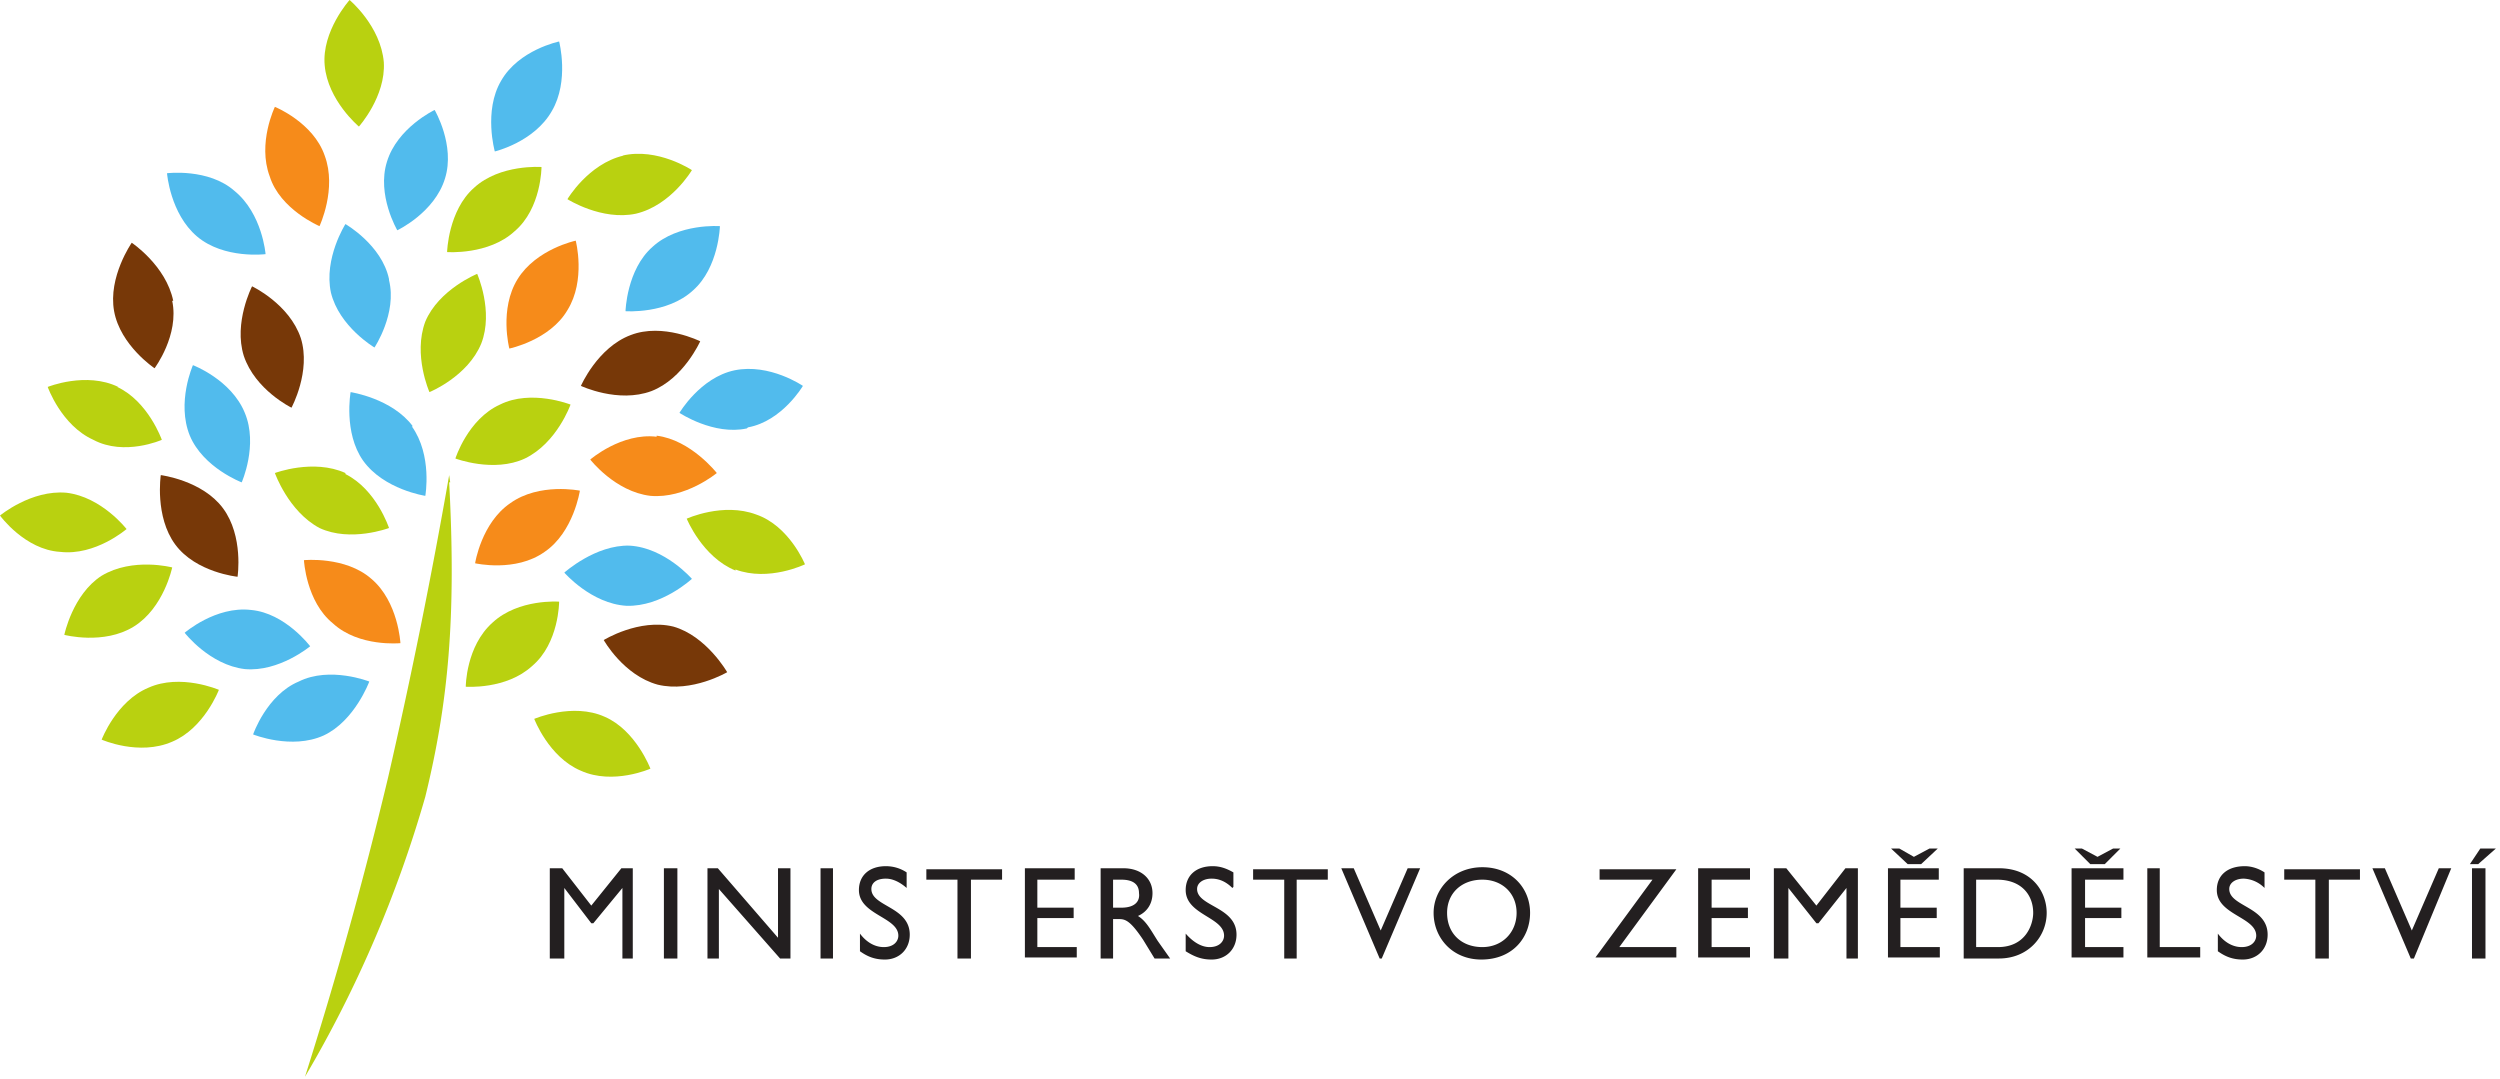 <svg width="241" height="104" viewBox="0 0 241 104" fill="none" xmlns="http://www.w3.org/2000/svg">
  <path d="M35.8 55.8c2.6 2.2 2.8 6.2 2.8 6.2s-4 .4-6.5-1.9C29.5 58 29.3 54 29.3 54s4-.4 6.5 1.8Z" fill="#F68B1A"/>
  <path d="M9.8 55.5c3-1.8 6.8-.8 6.8-.8s-.8 3.9-3.7 5.7c-2.9 1.8-6.7.8-6.7.8s.8-3.9 3.6-5.7Z" fill="#B9D110"/>
  <path d="M39.7 41.1c2 2.8 1.3 6.7 1.3 6.7s-4-.6-6-3.4c-1.9-2.7-1.2-6.6-1.2-6.6s4 .6 6 3.3ZM23.6 39.8c1.3 3.1-.3 6.7-.3 6.7s-3.7-1.4-5-4.5c-1.3-3.2.3-6.8.3-6.8s3.7 1.4 5 4.6Z" fill="#51BBED"/>
  <path d="M11.3 37.3c3 1.4 4.3 5.1 4.3 5.1S12 44 9 42.4c-3.1-1.4-4.4-5.1-4.4-5.1s3.7-1.5 6.8 0Z" fill="#B9D110"/>
  <path d="M37.5 27c.8 3.2-1.4 6.5-1.4 6.5s-3.4-2-4.2-5.3c-.7-3.3 1.4-6.6 1.4-6.6s3.5 2 4.2 5.3ZM22.6 18.4c2.7 2.2 3 6.1 3 6.1s-4 .5-6.6-1.7c-2.6-2.2-2.9-6.1-2.9-6.1s4-.5 6.5 1.7ZM24.2 58.8c3.3.3 5.7 3.5 5.7 3.5s-3 2.5-6.3 2.2c-3.4-.4-5.8-3.5-5.8-3.5s3-2.6 6.4-2.2Z" fill="#51BBED"/>
  <path d="M60 15c3.4-.8 6.7 1.4 6.7 1.4s-2 3.4-5.4 4.2c-3.3.7-6.6-1.4-6.6-1.4s2-3.4 5.4-4.2ZM41 31c1.3-3.1 5-4.6 5-4.6s1.6 3.6.4 6.7c-1.3 3.2-5 4.7-5 4.7s-1.6-3.6-.4-6.8ZM6.4 47.5c3.4.4 5.8 3.5 5.8 3.5s-3 2.6-6.4 2.2C2.4 53 0 49.7 0 49.7s3-2.5 6.4-2.2Z" fill="#B9D110"/>
  <path d="M63.3 42c3.3.4 5.8 3.6 5.8 3.6s-3 2.5-6.4 2.2c-3.4-.4-5.8-3.5-5.8-3.5s3-2.6 6.4-2.2Z" fill="#F68B1A"/>
  <path d="M14.3 66.3c3.1-1.4 6.8.2 6.8.2s-1.4 3.7-4.5 5c-3.2 1.4-6.8-.2-6.8-.2s1.4-3.7 4.5-5Z" fill="#B9D110"/>
  <path d="M63.4 66c-3.3-.9-5.2-4.3-5.2-4.3s3.4-2.1 6.7-1.3c3.2.9 5.2 4.4 5.2 4.4s-3.4 2-6.7 1.2Z" fill="#773808"/>
  <path d="M50.6 44.2c-3 1.4-6.7 0-6.7 0s1.2-3.8 4.3-5.2c3-1.5 6.8 0 6.8 0s-1.3 3.7-4.4 5.2ZM70.9 55c-3.2-1.3-4.7-5-4.7-5s3.5-1.6 6.7-.4c3.2 1.1 4.7 4.8 4.7 4.8s-3.5 1.7-6.7.5Z" fill="#B9D110"/>
  <path d="M60.4 58.4c-3.4-.2-6-3.2-6-3.2s3-2.7 6.3-2.6c3.4.2 6 3.2 6 3.2s-2.9 2.7-6.3 2.6ZM53.2 10.7c-1.7 3-5.5 3.9-5.5 3.9s-1.1-3.9.6-6.8C50 4.8 53.9 4 53.9 4s1 3.8-.7 6.7Z" fill="#51BBED"/>
  <path d="M62.8 37.7c-3.2 1.2-6.8-.5-6.8-.5s1.6-3.7 4.8-4.9c3.1-1.2 6.7.6 6.7.6s-1.6 3.6-4.7 4.8Z" fill="#773808"/>
  <path d="M72 41.3c-3.2.7-6.5-1.5-6.5-1.5s2-3.4 5.3-4.1c3.4-.7 6.6 1.5 6.6 1.5s-2 3.4-5.3 4ZM42.9 17.2c-1 3.3-4.6 5-4.6 5s-2-3.4-1-6.6c1-3.3 4.6-5 4.6-5s2 3.4 1 6.6ZM66.8 28c-2.5 2.3-6.5 2-6.5 2s.1-4 2.6-6.2c2.5-2.3 6.5-2 6.5-2s-.1 4-2.6 6.2Z" fill="#51BBED"/>
  <path d="M31.3 15c1.2 3.2-.5 6.8-.5 6.8S27 20.2 26 17c-1.2-3.2.5-6.7.5-6.7s3.7 1.5 4.8 4.7Z" fill="#F68B1A"/>
  <path d="M51.3 64.2c-2.5 2.3-6.4 2-6.4 2s0-3.9 2.6-6.2c2.5-2.3 6.4-2 6.4-2s0 4-2.6 6.2ZM49.6 22.3c-2.5 2.3-6.5 2-6.5 2s.1-4 2.6-6.2c2.5-2.3 6.5-2 6.5-2s0 4-2.6 6.2ZM56 74.3c-3.1-1.3-4.5-5-4.5-5s3.7-1.6 6.8-.2c3 1.3 4.4 5 4.4 5s-3.6 1.6-6.7.2ZM33.3 45.7c3 1.5 4.2 5.2 4.2 5.2s-3.7 1.4-6.7 0c-3-1.6-4.3-5.3-4.3-5.3s3.7-1.4 6.8 0Z" fill="#B9D110"/>
  <path d="M29 32.6c1 3.2-.9 6.7-.9 6.7s-3.5-1.7-4.6-5c-1-3.2.8-6.7.8-6.7s3.6 1.7 4.7 5ZM16.6 29c.7 3.3-1.7 6.5-1.7 6.5S11.6 33.3 11 30c-.6-3.3 1.7-6.6 1.7-6.6s3.3 2.2 4 5.6Z" fill="#773808"/>
  <path d="M28.8 65.7c3-1.5 6.8 0 6.8 0s-1.4 3.8-4.4 5.2c-3.1 1.4-6.8-.1-6.8-.1s1.3-3.8 4.4-5.1Z" fill="#51BBED"/>
  <path d="M21.5 49c2 2.7 1.4 6.6 1.4 6.6s-4-.4-6-3.1-1.4-6.7-1.4-6.7 4 .5 6 3.2Z" fill="#773808"/>
  <path d="M49.2 48.5c2.8-2 6.7-1.2 6.7-1.2s-.6 4-3.4 5.9c-2.8 2-6.7 1.1-6.7 1.1s.6-3.9 3.4-5.8Z" fill="#F68B1A"/>
  <path d="M31.3 6.3C31 3 33.7 0 33.7 0s3 2.5 3.3 6c.2 3.3-2.4 6.2-2.4 6.2s-3-2.5-3.3-5.9Z" fill="#B9D110"/>
  <path d="M49.9 26.9c1.8-2.9 5.6-3.7 5.6-3.7s1 3.8-.8 6.7c-1.7 2.9-5.6 3.7-5.6 3.7s-1-3.8.8-6.7Z" fill="#F68B1A"/>
  <path d="m43.4 46.5-.1-.7A561.5 561.5 0 0 1 37.4 75a407.6 407.6 0 0 1-8 28.8A116 116 0 0 0 41 76.8c2.2-9 3-17.2 2.3-30.3Z" fill="#B9D110"/>
  <path class="ea-logo-mze__text" d="M61.1 92.4H60v-6.8L57.2 89H57l-2.6-3.4v6.8H53v-8.7h1.2l2.8 3.6 2.9-3.6H61v8.7ZM65.3 92.4H64v-8.7h1.3v8.7ZM76.2 92.4h-1l-5.9-6.7v6.7h-1.1v-8.7h1l5.8 6.7v-6.7h1.2v8.7ZM80.3 92.4h-1.2v-8.7h1.2v8.7ZM87.4 85.6c-.8-.7-1.5-.9-2-.9-.9 0-1.4.4-1.4 1 0 1.7 3.7 1.7 3.7 4.4 0 1.4-1 2.4-2.4 2.4-1 0-1.7-.3-2.4-.8V90c.6.8 1.4 1.3 2.3 1.3 1 0 1.4-.6 1.4-1.1 0-1.8-3.8-2-3.8-4.4 0-1.4 1-2.3 2.6-2.3.7 0 1.4.2 2 .6v1.4ZM96.6 84.8h-3v7.6h-1.3v-7.6h-3v-1h7.3v1ZM103.6 84.8H100v2.7h3.5v1H100v2.8h3.8v1h-5v-8.6h4.8v1.1ZM107.3 87.5h.8c1.4 0 1.8-.7 1.7-1.4 0-.8-.5-1.3-1.7-1.3h-.8v2.7Zm1-3.8c1.7 0 2.8 1 2.8 2.4 0 1-.5 1.8-1.4 2.2.8.5 1.2 1.3 1.9 2.4l1.2 1.7h-1.5l-1.1-1.8c-1.2-1.8-1.7-2-2.3-2h-.6v3.8h-1.2v-8.7h2.2ZM118.8 85.6c-.7-.7-1.4-.9-2-.9-.8 0-1.4.4-1.4 1 0 1.7 3.8 1.7 3.8 4.4 0 1.4-1 2.4-2.4 2.4-1 0-1.7-.3-2.5-.8V90c.7.8 1.5 1.3 2.3 1.3 1 0 1.4-.6 1.4-1.1 0-1.8-3.7-2-3.7-4.4 0-1.4 1-2.3 2.6-2.3.7 0 1.3.2 2 .6v1.4ZM128 84.8h-3v7.6h-1.2v-7.6h-3v-1h7.2v1ZM133.2 92.4h-.2l-3.7-8.7h1.2l2.6 6 2.6-6h1.2l-3.7 8.7ZM142.9 91.3c1.9 0 3.3-1.4 3.3-3.3s-1.4-3.2-3.3-3.2c-2 0-3.4 1.3-3.4 3.2 0 2 1.4 3.3 3.4 3.3Zm0-7.7c2.8 0 4.6 2 4.6 4.4 0 2.4-1.7 4.5-4.7 4.5-2.8 0-4.6-2.1-4.6-4.5 0-2.3 1.9-4.4 4.7-4.4ZM154.2 84.8v-1h7.4l-5.5 7.5h5.5v1h-7.8l5.5-7.5h-5.1ZM168.6 84.8H165v2.7h3.5v1H165v2.8h3.7v1h-5v-8.6h5v1.1ZM179 92.4H178v-6.8l-2.7 3.4h-.2l-2.7-3.4v6.8H171v-8.7h1.2l2.9 3.6 2.8-3.6h1.2v8.7ZM183.9 83.3l-1.6-1.5h.8l1.4.8 1.5-.8h.8l-1.6 1.5H184Zm3 1.5h-3.7v2.7h3.5v1h-3.5v2.8h3.8v1h-5v-8.6h4.9v1.1ZM190.6 91.3h2c2.7 0 3.4-2.2 3.4-3.3 0-1.7-1.1-3.2-3.5-3.2h-2v6.5Zm-1.3-7.6h3.4c3.2 0 4.6 2.3 4.6 4.3 0 2.3-1.8 4.4-4.6 4.4h-3.4v-8.7ZM201.5 83.3l-1.5-1.5h.7l1.5.8 1.5-.8h.7l-1.5 1.5h-1.4Zm3 1.5H201v2.7h3.5v1h-3.5v2.8h3.7v1h-5v-8.6h5v1.1ZM208.2 91.3h3.9v1H207v-8.6h1.2v7.5ZM218.3 85.6a3 3 0 0 0-2-.9c-.8 0-1.4.4-1.4 1 0 1.7 3.7 1.7 3.7 4.4 0 1.4-1 2.4-2.4 2.4-1 0-1.7-.3-2.4-.8V90c.6.8 1.4 1.3 2.3 1.3 1 0 1.4-.6 1.4-1.1 0-1.8-3.8-2-3.8-4.4 0-1.4 1-2.3 2.7-2.3.6 0 1.3.2 1.9.6v1.4ZM227.5 84.8h-3v7.6h-1.3v-7.6h-3v-1h7.3v1ZM232.7 92.4h-.3l-3.7-8.7h1.2l2.6 6 2.6-6h1.2l-3.6 8.7ZM239.6 92.4h-1.3v-8.7h1.3v8.7Zm1-10.6-1.7 1.5h-.8l1-1.5h1.4Z" fill="#231F20"/>
</svg>
